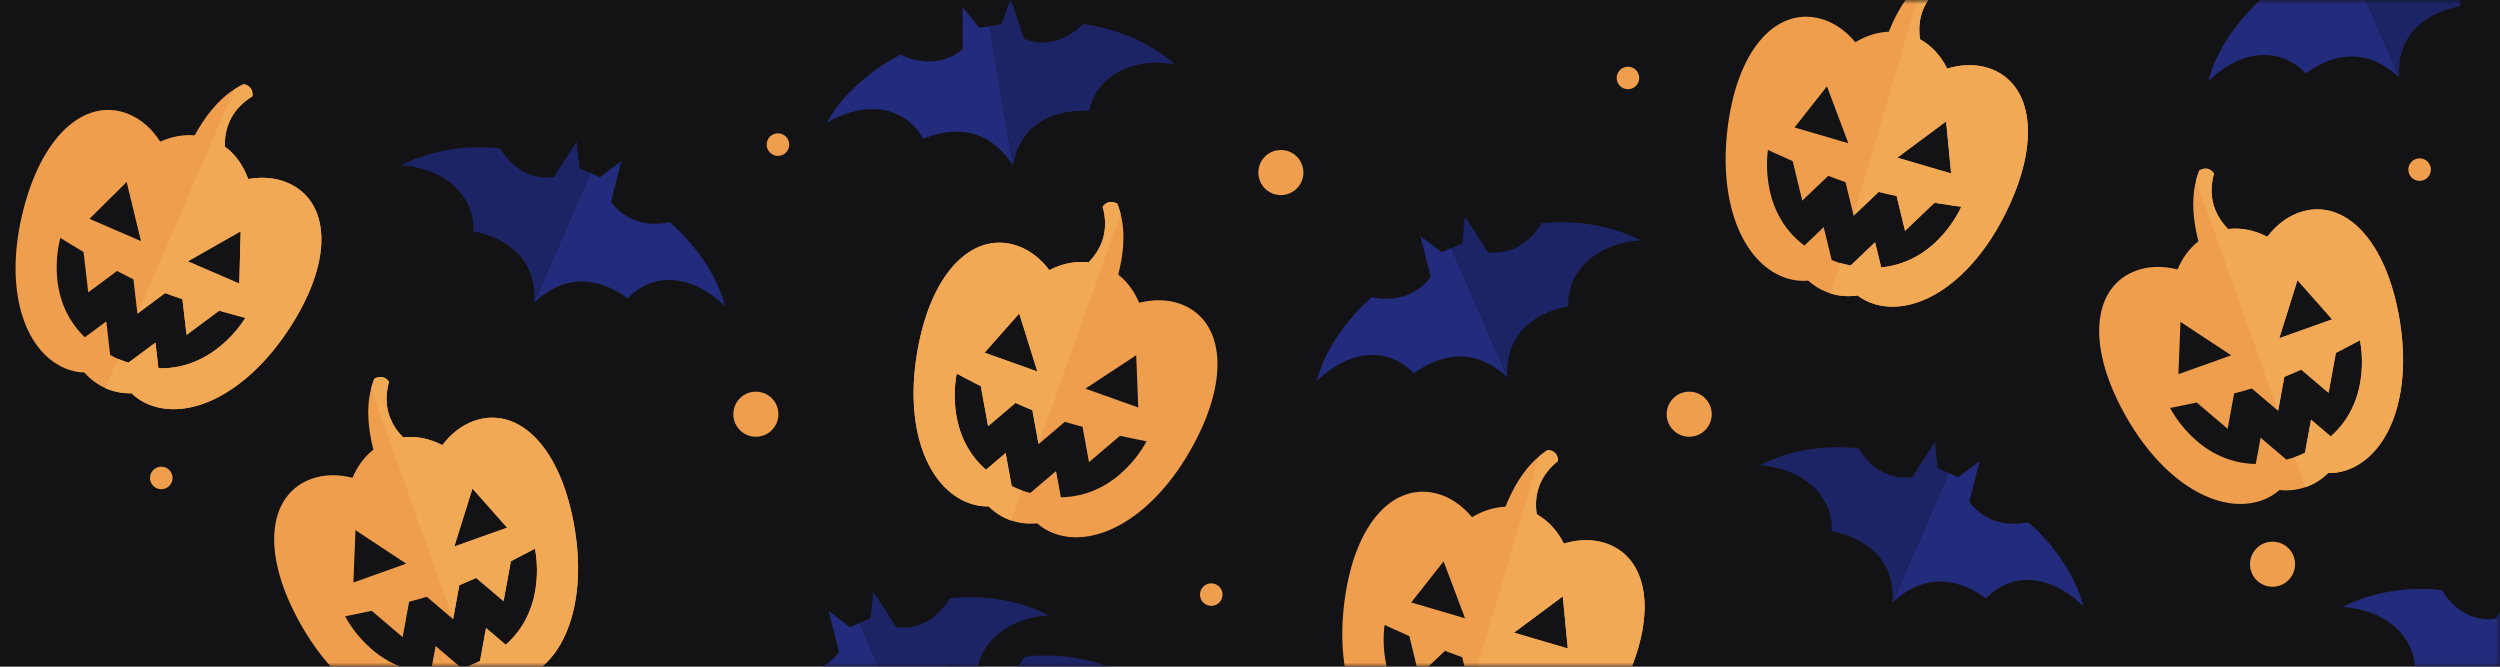 <?xml version="1.0" encoding="UTF-8"?>
<svg width="300px" height="80px" viewBox="0 0 300 80" version="1.1" xmlns="http://www.w3.org/2000/svg" xmlns:xlink="http://www.w3.org/1999/xlink">
    <title>Group 3 Copy</title>
    <defs>
        <rect id="path-1" x="-5.68434189e-14" y="0" width="300" height="80"></rect>
    </defs>
    <g id="Page-1" stroke="none" stroke-width="1" fill="none" fill-rule="evenodd">
        <g id="99Papers" transform="translate(-1140, 0)">
            <g id="Group-3-Copy" transform="translate(1290, 40) scale(-1, 1) translate(-1290, -40) translate(1140, 0)">
                <mask id="mask-2" fill="white">
                    <use xlink:href="#path-1"></use>
                </mask>
                <use id="Mask" fill="#131316" fill-rule="nonzero" transform="translate(150, 40) scale(-1, 1) translate(-150, -40) " xlink:href="#path-1"></use>
                <g id="Group" mask="url(#mask-2)" fill="#EF9E4E">
                    <g transform="translate(8, 8)">
                        <path d="M3,12.353 C3,13.1 2.394,13.706 1.647,13.706 C0.9,13.706 0.294,13.1 0.294,12.353 C0.294,11.606 0.9,11 1.647,11 C2.394,11 3,11.606 3,12.353" id="Fill-320"></path>
                        <path d="M200,9.353 C200,10.1 199.394,10.706 198.647,10.706 C197.9,10.706 197.294,10.1 197.294,9.353 C197.294,8.606 197.9,8 198.647,8 C199.394,8 200,8.606 200,9.353" id="Fill-320-Copy-3"></path>
                        <path d="M148,63.353 C148,64.1 147.394,64.706 146.647,64.706 C145.9,64.706 145.294,64.1 145.294,63.353 C145.294,62.606 145.9,62 146.647,62 C147.394,62 148,62.606 148,63.353" id="Fill-320-Copy-4"></path>
                        <path d="M92,41.705 C92,43.199 90.789,44.41 89.295,44.41 C87.801,44.41 86.59,43.199 86.59,41.705 C86.59,40.211 87.801,39 89.295,39 C90.789,39 92,40.211 92,41.705" id="Fill-329"></path>
                        <path d="M204,41.705 C204,43.199 202.789,44.41 201.295,44.41 C199.801,44.41 198.59,43.199 198.59,41.705 C198.59,40.211 199.801,39 201.295,39 C202.789,39 204,40.211 204,41.705" id="Fill-329-Copy-2"></path>
                        <path d="M22,59.705 C22,61.199 20.789,62.41 19.295,62.41 C17.801,62.41 16.59,61.199 16.59,59.705 C16.59,58.211 17.801,57 19.295,57 C20.789,57 22,58.211 22,59.705" id="Fill-332"></path>
                        <path d="M141,12.705 C141,14.199 139.789,15.41 138.295,15.41 C136.801,15.41 135.59,14.199 135.59,12.705 C135.59,11.211 136.801,10 138.295,10 C139.789,10 141,11.211 141,12.705" id="Fill-332-Copy"></path>
                        <path d="M98,1.353 C98,2.1 97.394,2.706 96.647,2.706 C95.9,2.706 95.294,2.1 95.294,1.353 C95.294,0.606 95.9,0 96.647,0 C97.394,0 98,0.606 98,1.353" id="Fill-320-Copy"></path>
                        <path d="M274,49.353 C274,50.1 273.394,50.706 272.647,50.706 C271.9,50.706 271.294,50.1 271.294,49.353 C271.294,48.606 271.9,48 272.647,48 C273.394,48 274,48.606 274,49.353" id="Fill-320-Copy-2"></path>
                    </g>
                </g>
                <g id="Group-3" mask="url(#mask-2)">
                    <g transform="translate(-20, -10)">
                        <g id="Group-2" transform="translate(301, 40) rotate(-63) translate(-301, -40) translate(282, 21)">
                            <g id="Group-7" fill="#EF9E4E">
                                <path d="M7.059,32.145 C6.239,31.466 5.602,30.631 5.147,29.675 C4.429,29.426 3.745,29.058 3.119,28.539 C-0.978,25.147 -1.293,17.318 3.702,8.877 C8.696,0.436 15.024,-1.894 19.12,1.498 C20.318,2.49 21.182,3.869 21.695,5.523 C23.437,5.304 25.044,5.556 26.429,6.257 C28.873,5.097 30.108,3.072 30.305,0.569 C31.373,-0.164 32.085,0.835 32.085,0.835 C32.095,1.162 32.085,1.483 32.063,1.8 L32.035,2.117 C31.78,4.694 30.551,6.981 29.282,8.863 C29.995,10.007 30.402,11.369 30.483,12.893 C32.261,13.071 33.824,13.671 35.054,14.689 C39.151,18.081 38.044,24.732 30.683,31.214 C23.323,37.697 15.573,38.848 11.475,35.457 C10.818,34.913 10.31,34.277 9.925,33.579 C8.898,33.321 7.956,32.863 7.131,32.198 L7.059,32.145 Z M14.027,20.621 C13.492,20.132 12.955,19.62 12.427,19.104 L8.384,20.606 L9.2,15.798 C7.891,14.401 7.007,13.393 7.007,13.393 C7.007,13.393 3.067,19.422 6.348,25.435 L9.256,24.355 L8.582,28.332 C8.817,28.565 9.048,28.798 9.303,29.027 L9.567,29.256 C9.848,29.488 10.125,29.665 10.404,29.866 L14.206,28.454 L13.671,31.611 C20.307,33.923 25.63,28.81 25.63,28.81 C25.63,28.81 24.474,28.129 22.857,27.105 L18.285,28.803 L19.006,24.551 C18.4,24.129 17.798,23.697 17.217,23.263 L13.335,24.704 L14.027,20.621 Z M27.997,18.681 L20.897,20.371 L26.082,24.663 L27.997,18.681 Z M16.516,9.176 L10.996,12.174 L16.181,16.466 L16.516,9.176 Z" id="Combined-Shape"></path>
                            </g>
                            <g id="Group-7-Copy" fill="#F1A956">
                                <path d="M10.996,12.174 L16.181,16.466 L16.516,9.176 L10.996,12.174 M9.567,29.256 L7.131,32.198 L7.059,32.145 C6.239,31.466 5.602,30.631 5.147,29.675 C4.429,29.426 3.745,29.058 3.119,28.539 C-0.978,25.147 -1.293,17.318 3.702,8.877 C8.696,0.436 15.024,-1.894 19.12,1.498 C20.318,2.49 21.182,3.869 21.695,5.523 C23.437,5.304 25.044,5.556 26.429,6.257 C28.873,5.097 30.108,3.072 30.305,0.569 C31.373,-0.164 32.085,0.835 32.085,0.835 C32.099,1.271 32.077,1.696 32.035,2.117 L13.335,24.704 L14.027,20.621 C13.492,20.132 12.955,19.62 12.427,19.104 L8.384,20.606 L9.2,15.798 C7.891,14.401 7.007,13.393 7.007,13.393 C7.007,13.393 3.067,19.422 6.348,25.435 L9.256,24.355 L8.582,28.332 C8.895,28.642 9.201,28.953 9.567,29.256" id="Fill-1146"></path>
                            </g>
                        </g>
                        <g id="Group-2-Copy" transform="translate(192, 56) scale(-1, 1) rotate(-20) translate(-192, -56) translate(173, 37)">
                            <g id="Group-7" fill="#EF9E4E">
                                <path d="M7.059,32.145 C6.239,31.466 5.602,30.631 5.147,29.675 C4.429,29.426 3.745,29.058 3.119,28.539 C-0.978,25.147 -1.293,17.318 3.702,8.877 C8.696,0.436 15.024,-1.894 19.12,1.498 C20.318,2.49 21.182,3.869 21.695,5.523 C23.437,5.304 25.044,5.556 26.429,6.257 C28.873,5.097 30.108,3.072 30.305,0.569 C31.373,-0.164 32.085,0.835 32.085,0.835 C32.095,1.162 32.085,1.483 32.063,1.8 L32.035,2.117 C31.78,4.694 30.551,6.981 29.282,8.863 C29.995,10.007 30.402,11.369 30.483,12.893 C32.261,13.071 33.824,13.671 35.054,14.689 C39.151,18.081 38.044,24.732 30.683,31.214 C23.323,37.697 15.573,38.848 11.475,35.457 C10.818,34.913 10.31,34.277 9.925,33.579 C8.898,33.321 7.956,32.863 7.131,32.198 L7.059,32.145 Z M14.027,20.621 C13.492,20.132 12.955,19.62 12.427,19.104 L8.384,20.606 L9.2,15.798 C7.891,14.401 7.007,13.393 7.007,13.393 C7.007,13.393 3.067,19.422 6.348,25.435 L9.256,24.355 L8.582,28.332 C8.817,28.565 9.048,28.798 9.303,29.027 L9.567,29.256 C9.848,29.488 10.125,29.665 10.404,29.866 L14.206,28.454 L13.671,31.611 C20.307,33.923 25.63,28.81 25.63,28.81 C25.63,28.81 24.474,28.129 22.857,27.105 L18.285,28.803 L19.006,24.551 C18.4,24.129 17.798,23.697 17.217,23.263 L13.335,24.704 L14.027,20.621 Z M27.997,18.681 L20.897,20.371 L26.082,24.663 L27.997,18.681 Z M16.516,9.176 L10.996,12.174 L16.181,16.466 L16.516,9.176 Z" id="Combined-Shape"></path>
                            </g>
                            <g id="Group-7-Copy" fill="#F1A956">
                                <path d="M10.996,12.174 L16.181,16.466 L16.516,9.176 L10.996,12.174 M9.567,29.256 L7.131,32.198 L7.059,32.145 C6.239,31.466 5.602,30.631 5.147,29.675 C4.429,29.426 3.745,29.058 3.119,28.539 C-0.978,25.147 -1.293,17.318 3.702,8.877 C8.696,0.436 15.024,-1.894 19.12,1.498 C20.318,2.49 21.182,3.869 21.695,5.523 C23.437,5.304 25.044,5.556 26.429,6.257 C28.873,5.097 30.108,3.072 30.305,0.569 C31.373,-0.164 32.085,0.835 32.085,0.835 C32.099,1.271 32.077,1.696 32.035,2.117 L13.335,24.704 L14.027,20.621 C13.492,20.132 12.955,19.62 12.427,19.104 L8.384,20.606 L9.2,15.798 C7.891,14.401 7.007,13.393 7.007,13.393 C7.007,13.393 3.067,19.422 6.348,25.435 L9.256,24.355 L8.582,28.332 C8.895,28.642 9.201,28.953 9.567,29.256" id="Fill-1146"></path>
                            </g>
                        </g>
                        <g id="Group-2-Copy-2" transform="translate(142, 85) rotate(-56) translate(-142, -85) translate(123, 66)">
                            <g id="Group-7" fill="#EF9E4E">
                                <path d="M7.059,32.145 C6.239,31.466 5.602,30.631 5.147,29.675 C4.429,29.426 3.745,29.058 3.119,28.539 C-0.978,25.147 -1.293,17.318 3.702,8.877 C8.696,0.436 15.024,-1.894 19.12,1.498 C20.318,2.49 21.182,3.869 21.695,5.523 C23.437,5.304 25.044,5.556 26.429,6.257 C28.873,5.097 30.108,3.072 30.305,0.569 C31.373,-0.164 32.085,0.835 32.085,0.835 C32.095,1.162 32.085,1.483 32.063,1.8 L32.035,2.117 C31.78,4.694 30.551,6.981 29.282,8.863 C29.995,10.007 30.402,11.369 30.483,12.893 C32.261,13.071 33.824,13.671 35.054,14.689 C39.151,18.081 38.044,24.732 30.683,31.214 C23.323,37.697 15.573,38.848 11.475,35.457 C10.818,34.913 10.31,34.277 9.925,33.579 C8.898,33.321 7.956,32.863 7.131,32.198 L7.059,32.145 Z M14.027,20.621 C13.492,20.132 12.955,19.62 12.427,19.104 L8.384,20.606 L9.2,15.798 C7.891,14.401 7.007,13.393 7.007,13.393 C7.007,13.393 3.067,19.422 6.348,25.435 L9.256,24.355 L8.582,28.332 C8.817,28.565 9.048,28.798 9.303,29.027 L9.567,29.256 C9.848,29.488 10.125,29.665 10.404,29.866 L14.206,28.454 L13.671,31.611 C20.307,33.923 25.63,28.81 25.63,28.81 C25.63,28.81 24.474,28.129 22.857,27.105 L18.285,28.803 L19.006,24.551 C18.4,24.129 17.798,23.697 17.217,23.263 L13.335,24.704 L14.027,20.621 Z M27.997,18.681 L20.897,20.371 L26.082,24.663 L27.997,18.681 Z M16.516,9.176 L10.996,12.174 L16.181,16.466 L16.516,9.176 Z" id="Combined-Shape"></path>
                            </g>
                            <g id="Group-7-Copy" fill="#F1A956">
                                <path d="M10.996,12.174 L16.181,16.466 L16.516,9.176 L10.996,12.174 M9.567,29.256 L7.131,32.198 L7.059,32.145 C6.239,31.466 5.602,30.631 5.147,29.675 C4.429,29.426 3.745,29.058 3.119,28.539 C-0.978,25.147 -1.293,17.318 3.702,8.877 C8.696,0.436 15.024,-1.894 19.12,1.498 C20.318,2.49 21.182,3.869 21.695,5.523 C23.437,5.304 25.044,5.556 26.429,6.257 C28.873,5.097 30.108,3.072 30.305,0.569 C31.373,-0.164 32.085,0.835 32.085,0.835 C32.099,1.271 32.077,1.696 32.035,2.117 L13.335,24.704 L14.027,20.621 C13.492,20.132 12.955,19.62 12.427,19.104 L8.384,20.606 L9.2,15.798 C7.891,14.401 7.007,13.393 7.007,13.393 C7.007,13.393 3.067,19.422 6.348,25.435 L9.256,24.355 L8.582,28.332 C8.895,28.642 9.201,28.953 9.567,29.256" id="Fill-1146"></path>
                            </g>
                        </g>
                        <g id="Group-2-Copy-6" transform="translate(96, 28) rotate(-56) translate(-96, -28) translate(77, 9)">
                            <g id="Group-7" fill="#EF9E4E">
                                <path d="M7.059,32.145 C6.239,31.466 5.602,30.631 5.147,29.675 C4.429,29.426 3.745,29.058 3.119,28.539 C-0.978,25.147 -1.293,17.318 3.702,8.877 C8.696,0.436 15.024,-1.894 19.12,1.498 C20.318,2.49 21.182,3.869 21.695,5.523 C23.437,5.304 25.044,5.556 26.429,6.257 C28.873,5.097 30.108,3.072 30.305,0.569 C31.373,-0.164 32.085,0.835 32.085,0.835 C32.095,1.162 32.085,1.483 32.063,1.8 L32.035,2.117 C31.78,4.694 30.551,6.981 29.282,8.863 C29.995,10.007 30.402,11.369 30.483,12.893 C32.261,13.071 33.824,13.671 35.054,14.689 C39.151,18.081 38.044,24.732 30.683,31.214 C23.323,37.697 15.573,38.848 11.475,35.457 C10.818,34.913 10.31,34.277 9.925,33.579 C8.898,33.321 7.956,32.863 7.131,32.198 L7.059,32.145 Z M14.027,20.621 C13.492,20.132 12.955,19.62 12.427,19.104 L8.384,20.606 L9.2,15.798 C7.891,14.401 7.007,13.393 7.007,13.393 C7.007,13.393 3.067,19.422 6.348,25.435 L9.256,24.355 L8.582,28.332 C8.817,28.565 9.048,28.798 9.303,29.027 L9.567,29.256 C9.848,29.488 10.125,29.665 10.404,29.866 L14.206,28.454 L13.671,31.611 C20.307,33.923 25.63,28.81 25.63,28.81 C25.63,28.81 24.474,28.129 22.857,27.105 L18.285,28.803 L19.006,24.551 C18.4,24.129 17.798,23.697 17.217,23.263 L13.335,24.704 L14.027,20.621 Z M27.997,18.681 L20.897,20.371 L26.082,24.663 L27.997,18.681 Z M16.516,9.176 L10.996,12.174 L16.181,16.466 L16.516,9.176 Z" id="Combined-Shape"></path>
                            </g>
                            <g id="Group-7-Copy" fill="#F1A956">
                                <path d="M10.996,12.174 L16.181,16.466 L16.516,9.176 L10.996,12.174 M9.567,29.256 L7.131,32.198 L7.059,32.145 C6.239,31.466 5.602,30.631 5.147,29.675 C4.429,29.426 3.745,29.058 3.119,28.539 C-0.978,25.147 -1.293,17.318 3.702,8.877 C8.696,0.436 15.024,-1.894 19.12,1.498 C20.318,2.49 21.182,3.869 21.695,5.523 C23.437,5.304 25.044,5.556 26.429,6.257 C28.873,5.097 30.108,3.072 30.305,0.569 C31.373,-0.164 32.085,0.835 32.085,0.835 C32.099,1.271 32.077,1.696 32.035,2.117 L13.335,24.704 L14.027,20.621 C13.492,20.132 12.955,19.62 12.427,19.104 L8.384,20.606 L9.2,15.798 C7.891,14.401 7.007,13.393 7.007,13.393 C7.007,13.393 3.067,19.422 6.348,25.435 L9.256,24.355 L8.582,28.332 C8.895,28.642 9.201,28.953 9.567,29.256" id="Fill-1146"></path>
                            </g>
                        </g>
                        <g id="Group-2-Copy-3" transform="translate(50, 52) rotate(-20) translate(-50, -52) translate(31, 33)">
                            <g id="Group-7" fill="#EF9E4E">
                                <path d="M7.059,32.145 C6.239,31.466 5.602,30.631 5.147,29.675 C4.429,29.426 3.745,29.058 3.119,28.539 C-0.978,25.147 -1.293,17.318 3.702,8.877 C8.696,0.436 15.024,-1.894 19.12,1.498 C20.318,2.49 21.182,3.869 21.695,5.523 C23.437,5.304 25.044,5.556 26.429,6.257 C28.873,5.097 30.108,3.072 30.305,0.569 C31.373,-0.164 32.085,0.835 32.085,0.835 C32.095,1.162 32.085,1.483 32.063,1.8 L32.035,2.117 C31.78,4.694 30.551,6.981 29.282,8.863 C29.995,10.007 30.402,11.369 30.483,12.893 C32.261,13.071 33.824,13.671 35.054,14.689 C39.151,18.081 38.044,24.732 30.683,31.214 C23.323,37.697 15.573,38.848 11.475,35.457 C10.818,34.913 10.31,34.277 9.925,33.579 C8.898,33.321 7.956,32.863 7.131,32.198 L7.059,32.145 Z M14.027,20.621 C13.492,20.132 12.955,19.62 12.427,19.104 L8.384,20.606 L9.2,15.798 C7.891,14.401 7.007,13.393 7.007,13.393 C7.007,13.393 3.067,19.422 6.348,25.435 L9.256,24.355 L8.582,28.332 C8.817,28.565 9.048,28.798 9.303,29.027 L9.567,29.256 C9.848,29.488 10.125,29.665 10.404,29.866 L14.206,28.454 L13.671,31.611 C20.307,33.923 25.63,28.81 25.63,28.81 C25.63,28.81 24.474,28.129 22.857,27.105 L18.285,28.803 L19.006,24.551 C18.4,24.129 17.798,23.697 17.217,23.263 L13.335,24.704 L14.027,20.621 Z M27.997,18.681 L20.897,20.371 L26.082,24.663 L27.997,18.681 Z M16.516,9.176 L10.996,12.174 L16.181,16.466 L16.516,9.176 Z" id="Combined-Shape"></path>
                            </g>
                            <g id="Group-7-Copy" fill="#F1A956">
                                <path d="M10.996,12.174 L16.181,16.466 L16.516,9.176 L10.996,12.174 M9.567,29.256 L7.131,32.198 L7.059,32.145 C6.239,31.466 5.602,30.631 5.147,29.675 C4.429,29.426 3.745,29.058 3.119,28.539 C-0.978,25.147 -1.293,17.318 3.702,8.877 C8.696,0.436 15.024,-1.894 19.12,1.498 C20.318,2.49 21.182,3.869 21.695,5.523 C23.437,5.304 25.044,5.556 26.429,6.257 C28.873,5.097 30.108,3.072 30.305,0.569 C31.373,-0.164 32.085,0.835 32.085,0.835 C32.099,1.271 32.077,1.696 32.035,2.117 L13.335,24.704 L14.027,20.621 C13.492,20.132 12.955,19.62 12.427,19.104 L8.384,20.606 L9.2,15.798 C7.891,14.401 7.007,13.393 7.007,13.393 C7.007,13.393 3.067,19.422 6.348,25.435 L9.256,24.355 L8.582,28.332 C8.895,28.642 9.201,28.953 9.567,29.256" id="Fill-1146"></path>
                            </g>
                        </g>
                        <g id="Group-8" transform="translate(233, 27)">
                            <path d="M14.998,4.266 L12.445,2.329 L13.682,7.214 C13.682,7.214 11.568,10.678 6.619,9.666 C6.619,9.666 1.503,13.853 2.75641579e-14,19.734 C4.144,15.714 8.792,15.721 11.668,18.806 C14.415,16.805 18.607,15.273 22.907,19.298 L16.151,3.764 L14.998,4.266" id="Fill-1205" fill="#232C7C"></path>
                            <path d="M26.968,0.816 C24.335,5.126 20.53,4.236 20.53,4.236 L17.802,1.28632737e-13 L17.474,3.189 L16.151,3.764 L22.907,19.298 C22.513,13.574 26.875,11.386 30.211,10.741 C29.96,6.777 33.375,3.198 38.846,2.84 C33.097,-0.149 26.968,0.816 26.968,0.816" id="Fill-1206" fill="#1C2466"></path>
                        </g>
                        <g id="Group-8-Copy" transform="translate(204.5, 98) scale(-1, 1) translate(-204.5, -98) translate(185, 88)">
                            <path d="M26.968,0.816 C24.335,5.126 20.53,4.236 20.53,4.236 L17.802,1.28632737e-13 L17.474,3.189 L16.151,3.764 L22.907,19.298 C22.513,13.574 26.875,11.386 30.211,10.741 C29.96,6.777 33.375,3.198 38.846,2.84 C33.097,-0.149 26.968,0.816 26.968,0.816" id="Fill-1206" fill="#1C2466"></path>
                        </g>
                        <g id="Group-8-Copy-4" transform="translate(70, 63)">
                            <path d="M14.998,4.266 L12.445,2.329 L13.682,7.214 C13.682,7.214 11.568,10.678 6.619,9.666 C6.619,9.666 1.503,13.853 2.75641579e-14,19.734 C4.144,15.714 8.792,15.721 11.668,18.806 C14.415,16.805 18.607,15.273 22.907,19.298 L16.151,3.764 L14.998,4.266" id="Fill-1205" fill="#232C7C"></path>
                            <path d="M26.968,0.816 C24.335,5.126 20.53,4.236 20.53,4.236 L17.802,1.28632737e-13 L17.474,3.189 L16.151,3.764 L22.907,19.298 C22.513,13.574 26.875,11.386 30.211,10.741 C29.96,6.777 33.375,3.198 38.846,2.84 C33.097,-0.149 26.968,0.816 26.968,0.816" id="Fill-1206" fill="#1C2466"></path>
                        </g>
                        <g id="Group-8-Copy-6" transform="translate(199.5, 20) scale(-1, 1) rotate(14) translate(-199.5, -20) translate(180, 10)">
                            <path d="M14.998,4.266 L12.445,2.329 L13.682,7.214 C13.682,7.214 11.568,10.678 6.619,9.666 C6.619,9.666 1.503,13.853 2.75641579e-14,19.734 C4.144,15.714 8.792,15.721 11.668,18.806 C14.415,16.805 18.607,15.273 22.907,19.298 L16.151,3.764 L14.998,4.266" id="Fill-1205" fill="#232C7C"></path>
                            <path d="M26.968,0.816 C24.335,5.126 20.53,4.236 20.53,4.236 L17.802,1.28632737e-13 L17.474,3.189 L16.151,3.764 L22.907,19.298 C22.513,13.574 26.875,11.386 30.211,10.741 C29.96,6.777 33.375,3.198 38.846,2.84 C33.097,-0.149 26.968,0.816 26.968,0.816" id="Fill-1206" fill="#1C2466"></path>
                        </g>
                        <g id="Group-8-Copy-3" transform="translate(213.5, 91) scale(-1, 1) translate(-213.5, -91) translate(194, 81)">
                            <path d="M14.998,4.266 L12.445,2.329 L13.682,7.214 C13.682,7.214 11.568,10.678 6.619,9.666 C6.619,9.666 1.503,13.853 2.75641579e-14,19.734 C4.144,15.714 8.792,15.721 11.668,18.806 C14.415,16.805 18.607,15.273 22.907,19.298 L16.151,3.764 L14.998,4.266" id="Fill-1205" fill="#232C7C"></path>
                            <path d="M26.968,0.816 C24.335,5.126 20.53,4.236 20.53,4.236 L17.802,1.28632737e-13 L17.474,3.189 L16.151,3.764 L22.907,19.298 C22.513,13.574 26.875,11.386 30.211,10.741 C29.96,6.777 33.375,3.198 38.846,2.84 C33.097,-0.149 26.968,0.816 26.968,0.816" id="Fill-1206" fill="#1C2466"></path>
                        </g>
                        <g id="Group-8-Copy-2" transform="translate(142.5, 46) scale(-1, 1) translate(-142.5, -46) translate(123, 36)">
                            <path d="M14.998,4.266 L12.445,2.329 L13.682,7.214 C13.682,7.214 11.568,10.678 6.619,9.666 C6.619,9.666 1.503,13.853 2.75641579e-14,19.734 C4.144,15.714 8.792,15.721 11.668,18.806 C14.415,16.805 18.607,15.273 22.907,19.298 L16.151,3.764 L14.998,4.266" id="Fill-1205" fill="#232C7C"></path>
                            <path d="M26.968,0.816 C24.335,5.126 20.53,4.236 20.53,4.236 L17.802,1.28632737e-13 L17.474,3.189 L16.151,3.764 L22.907,19.298 C22.513,13.574 26.875,11.386 30.211,10.741 C29.96,6.777 33.375,3.198 38.846,2.84 C33.097,-0.149 26.968,0.816 26.968,0.816" id="Fill-1206" fill="#1C2466"></path>
                        </g>
                        <g id="Group-8-Copy-7" transform="translate(35.5, 10) scale(-1, 1) translate(-35.5, -10) translate(16, 0)">
                            <path d="M14.998,4.266 L12.445,2.329 L13.682,7.214 C13.682,7.214 11.568,10.678 6.619,9.666 C6.619,9.666 1.503,13.853 2.75641579e-14,19.734 C4.144,15.714 8.792,15.721 11.668,18.806 C14.415,16.805 18.607,15.273 22.907,19.298 L16.151,3.764 L14.998,4.266" id="Fill-1205" fill="#232C7C"></path>
                            <path d="M26.968,0.816 C24.335,5.126 20.53,4.236 20.53,4.236 L17.802,1.28632737e-13 L17.474,3.189 L16.151,3.764 L22.907,19.298 C22.513,13.574 26.875,11.386 30.211,10.741 C29.96,6.777 33.375,3.198 38.846,2.84 C33.097,-0.149 26.968,0.816 26.968,0.816" id="Fill-1206" fill="#1C2466"></path>
                        </g>
                        <g id="Group-8-Copy-5" transform="translate(0, 80)">
                            <path d="M14.998,4.266 L12.445,2.329 L13.682,7.214 C13.682,7.214 11.568,10.678 6.619,9.666 C6.619,9.666 1.503,13.853 2.75641579e-14,19.734 C4.144,15.714 8.792,15.721 11.668,18.806 C14.415,16.805 18.607,15.273 22.907,19.298 L16.151,3.764 L14.998,4.266" id="Fill-1205" fill="#394148"></path>
                            <path d="M26.968,0.816 C24.335,5.126 20.53,4.236 20.53,4.236 L17.802,1.28632737e-13 L17.474,3.189 L16.151,3.764 L22.907,19.298 C22.513,13.574 26.875,11.386 30.211,10.741 C29.96,6.777 33.375,3.198 38.846,2.84 C33.097,-0.149 26.968,0.816 26.968,0.816" id="Fill-1206" fill="#232C7C"></path>
                        </g>
                        <g id="Group-2-Copy-5" transform="translate(269, 77) rotate(-20) translate(-269, -77) translate(250, 58)">
                            <g id="Group-7" fill="#EF9E4E">
                                <path d="M7.059,32.145 C6.239,31.466 5.602,30.631 5.147,29.675 C4.429,29.426 3.745,29.058 3.119,28.539 C-0.978,25.147 -1.293,17.318 3.702,8.877 C8.696,0.436 15.024,-1.894 19.12,1.498 C20.318,2.49 21.182,3.869 21.695,5.523 C23.437,5.304 25.044,5.556 26.429,6.257 C28.873,5.097 30.108,3.072 30.305,0.569 C31.373,-0.164 32.085,0.835 32.085,0.835 C32.095,1.162 32.085,1.483 32.063,1.8 L32.035,2.117 C31.78,4.694 30.551,6.981 29.282,8.863 C29.995,10.007 30.402,11.369 30.483,12.893 C32.261,13.071 33.824,13.671 35.054,14.689 C39.151,18.081 38.044,24.732 30.683,31.214 C23.323,37.697 15.573,38.848 11.475,35.457 C10.818,34.913 10.31,34.277 9.925,33.579 C8.898,33.321 7.956,32.863 7.131,32.198 L7.059,32.145 Z M14.027,20.621 C13.492,20.132 12.955,19.62 12.427,19.104 L8.384,20.606 L9.2,15.798 C7.891,14.401 7.007,13.393 7.007,13.393 C7.007,13.393 3.067,19.422 6.348,25.435 L9.256,24.355 L8.582,28.332 C8.817,28.565 9.048,28.798 9.303,29.027 L9.567,29.256 C9.848,29.488 10.125,29.665 10.404,29.866 L14.206,28.454 L13.671,31.611 C20.307,33.923 25.63,28.81 25.63,28.81 C25.63,28.81 24.474,28.129 22.857,27.105 L18.285,28.803 L19.006,24.551 C18.4,24.129 17.798,23.697 17.217,23.263 L13.335,24.704 L14.027,20.621 Z M27.997,18.681 L20.897,20.371 L26.082,24.663 L27.997,18.681 Z M16.516,9.176 L10.996,12.174 L16.181,16.466 L16.516,9.176 Z" id="Combined-Shape"></path>
                            </g>
                            <g id="Group-7-Copy" fill="#F1A956">
                                <path d="M10.996,12.174 L16.181,16.466 L16.516,9.176 L10.996,12.174 M9.567,29.256 L7.131,32.198 L7.059,32.145 C6.239,31.466 5.602,30.631 5.147,29.675 C4.429,29.426 3.745,29.058 3.119,28.539 C-0.978,25.147 -1.293,17.318 3.702,8.877 C8.696,0.436 15.024,-1.894 19.12,1.498 C20.318,2.49 21.182,3.869 21.695,5.523 C23.437,5.304 25.044,5.556 26.429,6.257 C28.873,5.097 30.108,3.072 30.305,0.569 C31.373,-0.164 32.085,0.835 32.085,0.835 C32.099,1.271 32.077,1.696 32.035,2.117 L13.335,24.704 L14.027,20.621 C13.492,20.132 12.955,19.62 12.427,19.104 L8.384,20.606 L9.2,15.798 C7.891,14.401 7.007,13.393 7.007,13.393 C7.007,13.393 3.067,19.422 6.348,25.435 L9.256,24.355 L8.582,28.332 C8.895,28.642 9.201,28.953 9.567,29.256" id="Fill-1146"></path>
                            </g>
                        </g>
                    </g>
                </g>
            </g>
        </g>
    </g>
</svg>
